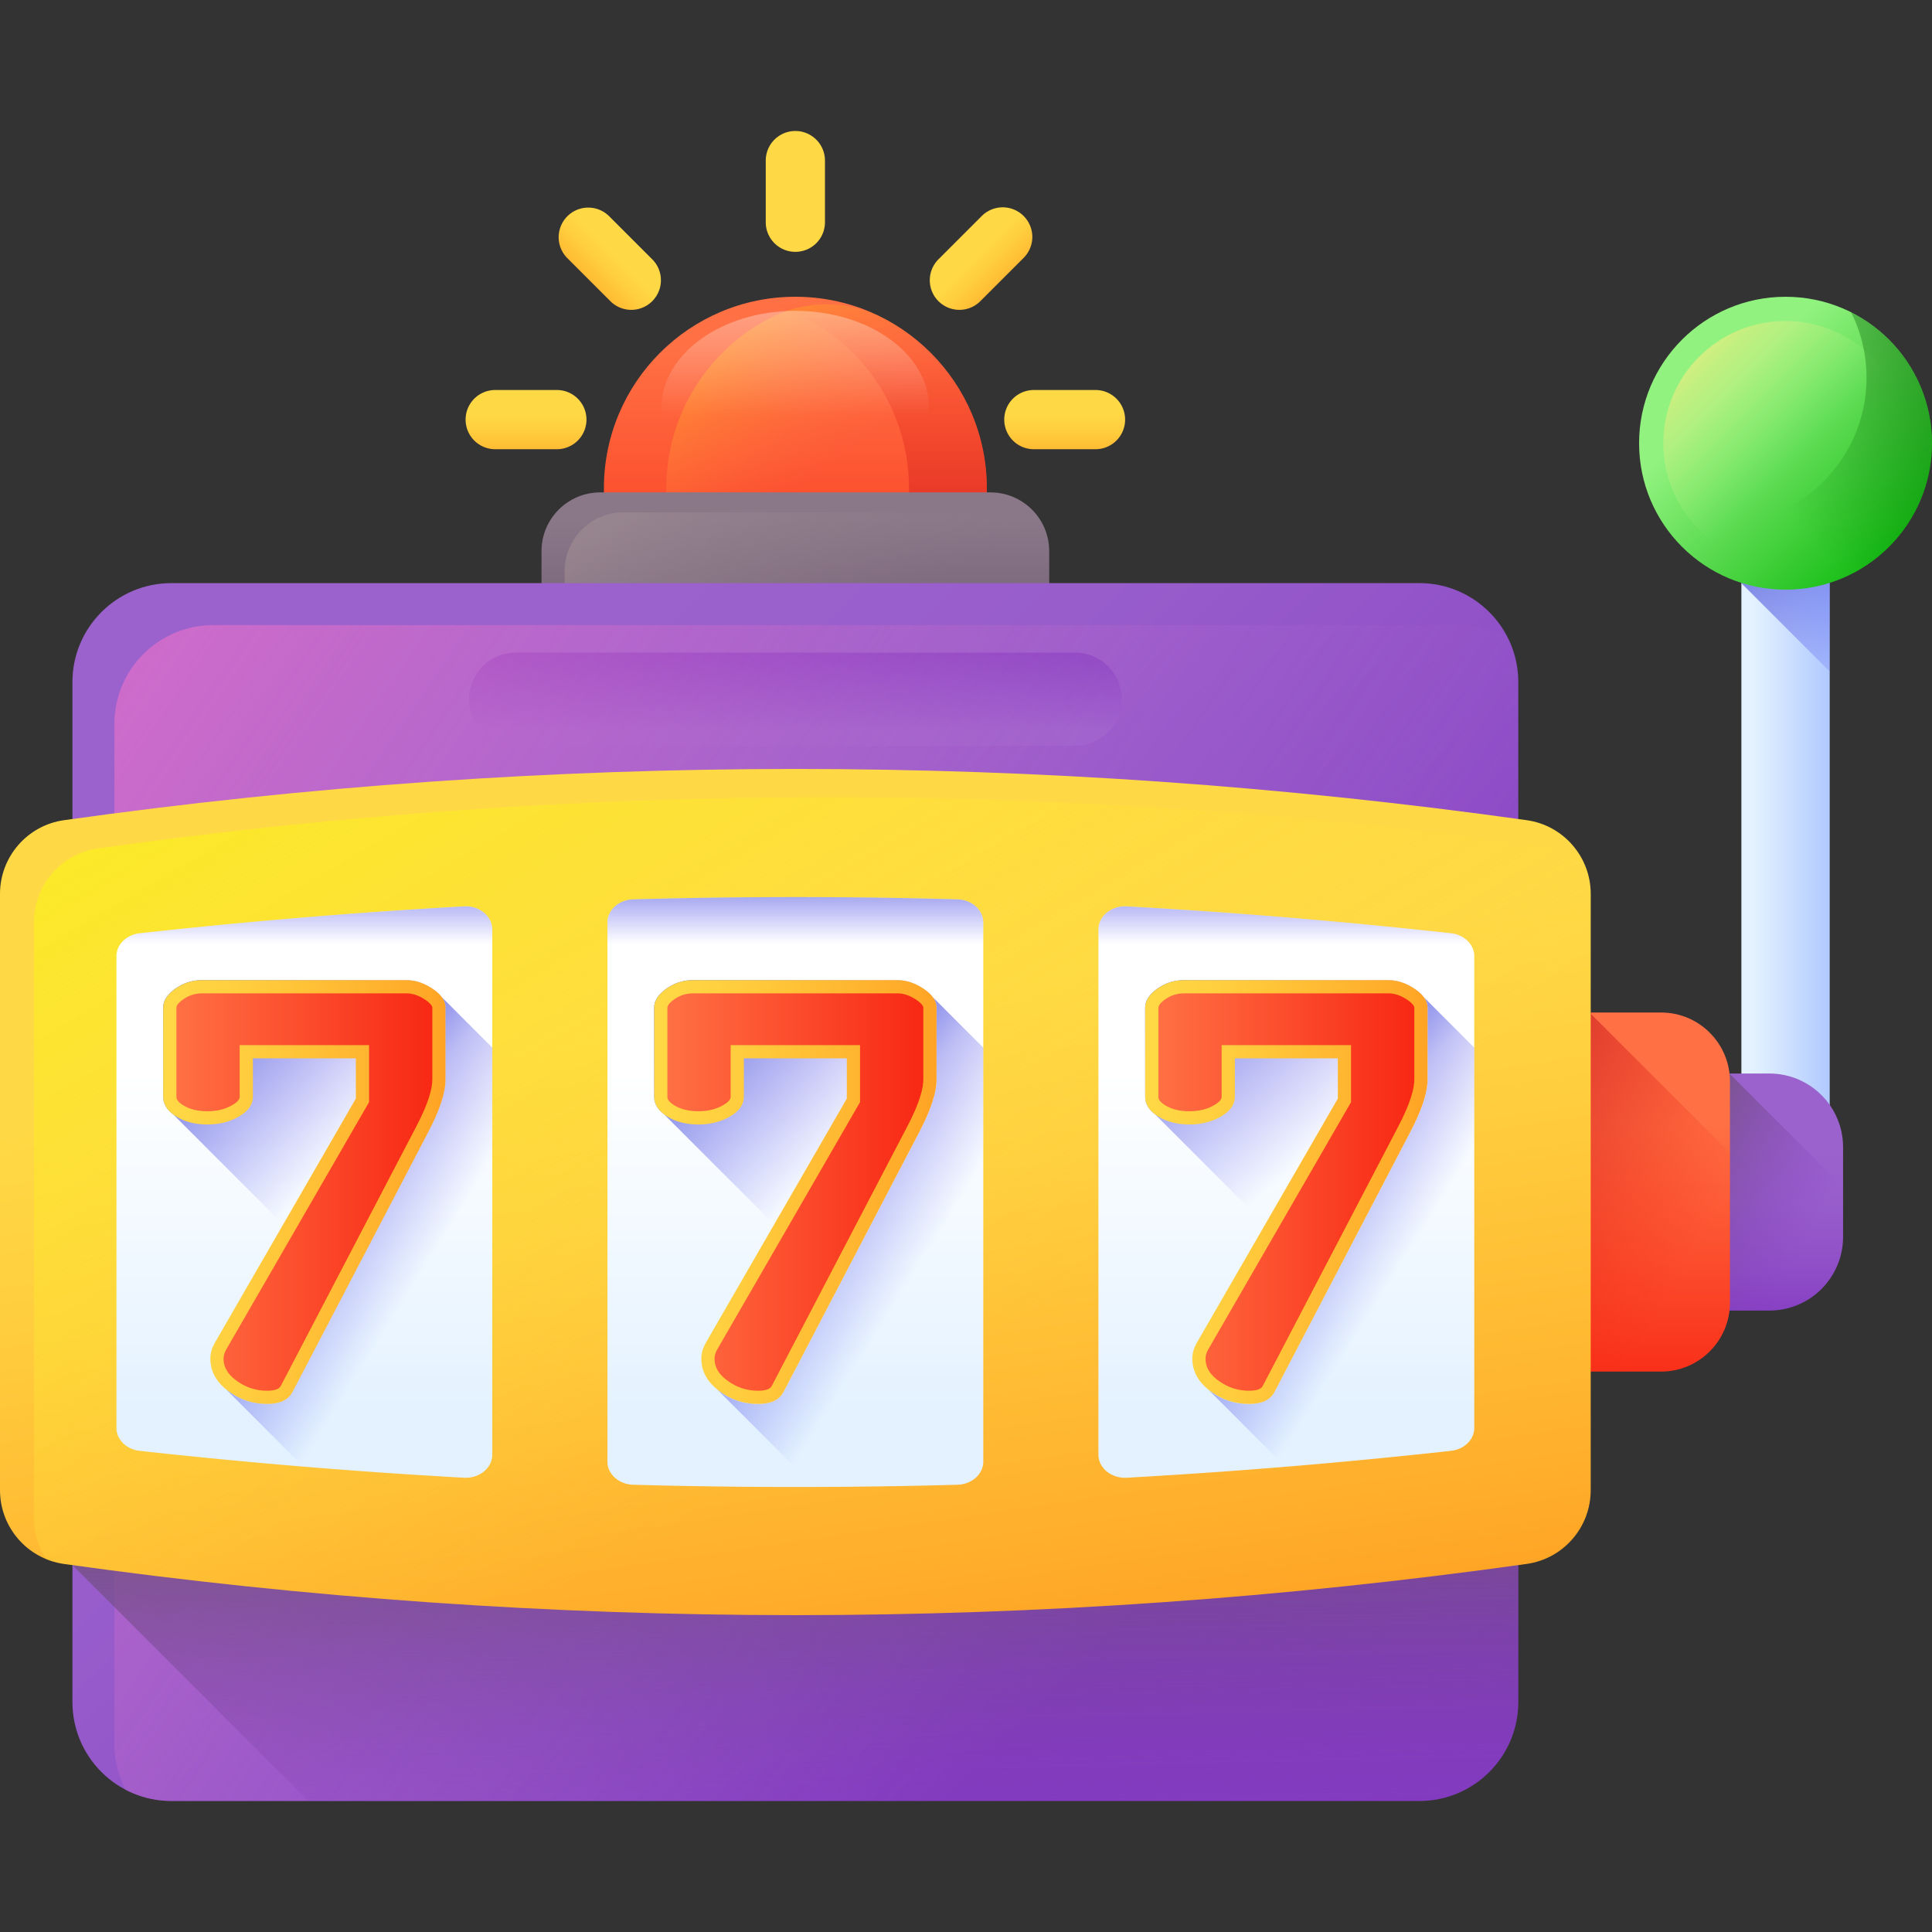 <svg height="512" viewBox="0 0 510 510" width="512" xmlns="http://www.w3.org/2000/svg" xmlns:xlink="http://www.w3.org/1999/xlink"><rect x="0" y="0" width="510" height="510" fill="#333333" stroke="none"/><linearGradient id="h" gradientUnits="userSpaceOnUse" x1="462.69" x2="482.36" y1="221.35" y2="221.35"><stop offset="0" stop-color="#e4f2ff"/><stop offset="1" stop-color="#b2cbff"/></linearGradient><linearGradient id="a"><stop offset="0" stop-color="#3f3ced" stop-opacity="0"/><stop offset=".28" stop-color="#3c3de4" stop-opacity=".28"/><stop offset=".73" stop-color="#3541cc" stop-opacity=".73"/><stop offset="1" stop-color="#2f43bb"/></linearGradient><linearGradient id="i" gradientUnits="userSpaceOnUse" x1="502.36" x2="451.4" xlink:href="#a" y1="173.21" y2="121.91"/><linearGradient id="j" gradientUnits="userSpaceOnUse" x1="456.88" x2="506.95" y1="102.53" y2="152.6"><stop offset="0" stop-color="#91f27f"/><stop offset="1" stop-color="#00b302"/></linearGradient><linearGradient id="k" gradientUnits="userSpaceOnUse" x1="475.19" x2="440.2" y1="120.85" y2="85.86"><stop offset="0" stop-color="#91f27f" stop-opacity="0"/><stop offset="1" stop-color="#ffed82"/></linearGradient><linearGradient id="l" gradientUnits="userSpaceOnUse" x1="469.87" x2="572.96" y1="132.82" y2="49.09"><stop offset="0" stop-color="#005a01" stop-opacity="0"/><stop offset="1" stop-color="#005a01"/></linearGradient><linearGradient id="b"><stop offset="0" stop-color="#9b62cd"/><stop offset=".3" stop-color="#985dcb"/><stop offset=".67" stop-color="#8f4ec7"/><stop offset="1" stop-color="#833ac1"/></linearGradient><linearGradient id="m" gradientUnits="userSpaceOnUse" x1="468.08" x2="468.08" xlink:href="#b" y1="302.77" y2="351.44"/><linearGradient id="c"><stop offset="0" stop-color="#833ac1" stop-opacity="0"/><stop offset="1" stop-color="#6e566e"/></linearGradient><linearGradient id="n" gradientUnits="userSpaceOnUse" x1="476.93" x2="432.84" xlink:href="#c" y1="327.27" y2="303.97"/><linearGradient id="d"><stop offset="0" stop-color="#ff7044"/><stop offset="1" stop-color="#f82814"/></linearGradient><linearGradient id="o" gradientUnits="userSpaceOnUse" x1="428.73" x2="428.73" xlink:href="#d" y1="296.65" y2="370.36"/><linearGradient id="e"><stop offset="0" stop-color="#f82814" stop-opacity="0"/><stop offset="1" stop-color="#c0272d"/></linearGradient><linearGradient id="p" gradientUnits="userSpaceOnUse" x1="445.96" x2="376.01" xlink:href="#e" y1="333.39" y2="296.41"/><linearGradient id="q" gradientUnits="userSpaceOnUse" x1="209.95" x2="209.95" xlink:href="#d" y1="92.08" y2="182.38"/><linearGradient id="r" gradientUnits="userSpaceOnUse" x1="211.41" x2="177.98" y1="128.34" y2="81.98"><stop offset="0" stop-color="#ff7044" stop-opacity="0"/><stop offset="1" stop-color="#ffa325"/></linearGradient><linearGradient id="s" gradientUnits="userSpaceOnUse" x1="230.09" x2="230.09" xlink:href="#e" y1="79.83" y2="170.13"/><linearGradient id="t" gradientUnits="userSpaceOnUse" x1="209.95" x2="209.95" y1="109.98" y2="27.35"><stop offset="0" stop-color="#fff" stop-opacity="0"/><stop offset="1" stop-color="#fff"/></linearGradient><linearGradient id="u" gradientUnits="userSpaceOnUse" x1="209.95" x2="209.95" y1="136.97" y2="182.93"><stop offset="0" stop-color="#8a7889"/><stop offset="1" stop-color="#6e566e"/></linearGradient><linearGradient id="v" gradientUnits="userSpaceOnUse" x1="223.41" x2="178.24" y1="171.76" y2="106.88"><stop offset="0" stop-color="#8a7889" stop-opacity="0"/><stop offset="1" stop-color="#9d8b91"/></linearGradient><linearGradient id="w" gradientUnits="userSpaceOnUse" x1="108.53" x2="310.91" xlink:href="#b" y1="212.58" y2="416.29"/><linearGradient id="x" gradientUnits="userSpaceOnUse" x1="209.95" x2="209.95" y1="192.73" y2="165.45"><stop offset="0" stop-color="#9b62cd"/><stop offset=".15" stop-color="#965acb"/><stop offset=".67" stop-color="#8843c4"/><stop offset="1" stop-color="#833ac1"/></linearGradient><linearGradient id="y" gradientUnits="userSpaceOnUse" x1="303.91" x2="-85.5" y1="380.87" y2="113.7"><stop offset="0" stop-color="#9b62cd" stop-opacity="0"/><stop offset="1" stop-color="#ff75c8"/></linearGradient><linearGradient id="z" gradientUnits="userSpaceOnUse" x1="211.91" x2="209.44" xlink:href="#c" y1="492.56" y2="383.55"/><linearGradient id="f"><stop offset="0" stop-color="#ffd945"/><stop offset=".3" stop-color="#ffcd3e"/><stop offset=".86" stop-color="#ffad2b"/><stop offset="1" stop-color="#ffa325"/></linearGradient><linearGradient id="A" gradientUnits="userSpaceOnUse" x1="203.07" x2="228.79" xlink:href="#f" y1="267.63" y2="443.42"/><linearGradient id="B" gradientUnits="userSpaceOnUse" x1="242.09" x2="110.78" y1="365.84" y2="140.59"><stop offset="0" stop-color="#ffd945" stop-opacity="0"/><stop offset="1" stop-color="#fbed21"/></linearGradient><linearGradient id="g"><stop offset="0" stop-color="#fff"/><stop offset="1" stop-color="#e4f2ff"/></linearGradient><linearGradient id="C" gradientUnits="userSpaceOnUse" x1="80.34" x2="80.34" xlink:href="#g" y1="283.23" y2="371.71"/><linearGradient id="D" gradientUnits="userSpaceOnUse" x1="209.95" x2="209.95" xlink:href="#g" y1="283.23" y2="371.71"/><linearGradient id="E" gradientUnits="userSpaceOnUse" x1="339.56" x2="339.56" xlink:href="#g" y1="283.23" y2="371.71"/><linearGradient id="F" gradientUnits="userSpaceOnUse" x1="80.34" x2="80.34" xlink:href="#a" y1="249.18" y2="221.29"/><linearGradient id="G" gradientUnits="userSpaceOnUse" x1="209.95" x2="209.95" xlink:href="#a" y1="249.18" y2="221.29"/><linearGradient id="H" gradientUnits="userSpaceOnUse" x1="339.56" x2="339.56" xlink:href="#a" y1="249.18" y2="221.29"/><linearGradient id="I" gradientUnits="userSpaceOnUse" x1="84.47" x2="33.62" xlink:href="#a" y1="311.12" y2="259.07"/><linearGradient id="J" gradientUnits="userSpaceOnUse" x1="43.08" x2="117.61" xlink:href="#f" y1="314.67" y2="314.67"/><linearGradient id="K" gradientUnits="userSpaceOnUse" x1="46.57" x2="114.12" xlink:href="#d" y1="314.67" y2="314.67"/><linearGradient id="L" gradientUnits="userSpaceOnUse" x1="214.47" x2="163.17" xlink:href="#a" y1="311.52" y2="259"/><linearGradient id="M" gradientUnits="userSpaceOnUse" x1="242.08" x2="182.59" xlink:href="#a" y1="335.04" y2="297.79"/><linearGradient id="N" gradientUnits="userSpaceOnUse" x1="172.69" x2="247.22" xlink:href="#f" y1="314.67" y2="314.67"/><linearGradient id="O" gradientUnits="userSpaceOnUse" x1="176.18" x2="243.73" xlink:href="#d" y1="314.67" y2="314.67"/><linearGradient id="P" gradientUnits="userSpaceOnUse" x1="342.44" x2="291.71" xlink:href="#a" y1="307.84" y2="246.53"/><linearGradient id="Q" gradientUnits="userSpaceOnUse" x1="370.35" x2="314.5" xlink:href="#a" y1="333.2" y2="298.22"/><linearGradient id="R" gradientUnits="userSpaceOnUse" x1="302.29" x2="376.83" xlink:href="#f" y1="314.67" y2="314.67"/><linearGradient id="S" gradientUnits="userSpaceOnUse" x1="305.79" x2="373.34" xlink:href="#d" y1="314.67" y2="314.67"/><linearGradient id="T" gradientUnits="userSpaceOnUse" x1="112.55" x2="53.82" xlink:href="#a" y1="334.09" y2="297.31"/><linearGradient id="U" gradientTransform="rotate(90 -980.783 0)" gradientUnits="userSpaceOnUse" x1="-930.25" x2="-930.25" xlink:href="#f" y1="1188.92" y2="1205"/><linearGradient id="V" gradientTransform="matrix(-1 0 0 1 -680.1 -1190.1)" gradientUnits="userSpaceOnUse" x1="-961.15" x2="-961.15" xlink:href="#f" y1="1299.05" y2="1315.13"/><linearGradient id="W" gradientTransform="matrix(-1 0 0 1 -680.1 -1190.1)" gradientUnits="userSpaceOnUse" x1="-818.96" x2="-818.96" xlink:href="#f" y1="1299.05" y2="1315.13"/><linearGradient id="X" gradientTransform="scale(-1 1) rotate(45 841.763 1461.844)" gradientUnits="userSpaceOnUse" x1="-921.83" x2="-921.83" xlink:href="#f" y1="1252.81" y2="1268.89"/><linearGradient id="Y" gradientTransform="scale(-1 1) rotate(-45 -2031.968 -180.127)" gradientUnits="userSpaceOnUse" x1="-884.53" x2="-884.53" xlink:href="#f" y1="1316.51" y2="1332.6"/><path d="M459.685 130.013h23.31v182.669h-23.31z" fill="url(#h)"/><path d="M459.685 153.954l23.31 23.31v-47.251h-23.31z" fill="url(#i)"/><circle cx="471.34" cy="117" fill="url(#j)" r="38.66"/><circle cx="471.34" cy="117" fill="url(#k)" r="32.27"/><path d="M488.634 82.413a38.502 38.502 0 014.077 17.294c0 21.351-17.309 38.66-38.66 38.66-6.217 0-12.09-1.47-17.294-4.077 6.348 12.669 19.449 21.366 34.583 21.366 21.352 0 38.66-17.309 38.66-38.66 0-15.134-8.698-28.236-21.366-34.583z" fill="url(#l)"/><path d="M467.065 345.961h-17.428v-62.579h17.428c10.749 0 19.463 8.714 19.463 19.463v23.653c0 10.749-8.714 19.463-19.463 19.463z" fill="url(#m)"/><path d="M456.542 283.382h-6.905v62.579h17.428c10.749 0 19.463-8.714 19.463-19.463v-13.13z" fill="url(#n)"/><path d="M438.475 362.064h-37.689v-94.786h37.689c10.045 0 18.189 8.143 18.189 18.189v58.408c0 10.046-8.143 18.189-18.189 18.189z" fill="url(#o)"/><path d="M419.878 267.574l.436-.296h-19.527v94.786h37.689c10.045 0 18.189-8.143 18.189-18.189V304.36z" fill="url(#p)"/><path d="M260.491 162.927H159.417v-34.054c0-27.911 22.626-50.537 50.538-50.537 27.911 0 50.537 22.626 50.537 50.537v34.054z" fill="url(#q)"/><path d="M233.089 83.94c-9.391-4.843-20.403-4.843-29.794 0-16.274 8.392-27.403 25.36-27.403 44.933v34.054h84.6v-34.054c-.001-19.573-11.129-36.54-27.403-44.933z" fill="url(#r)"/><path d="M209.954 78.336c-3.518 0-6.952.361-10.267 1.046 22.988 4.744 40.271 25.099 40.271 49.492v34.054h20.533v-34.054c0-27.912-22.626-50.538-50.537-50.538z" fill="url(#s)"/><ellipse cx="209.95" cy="107.57" fill="url(#t)" rx="35.3" ry="25.51"/><path d="M276.966 173.027H142.942v-27.528c0-8.572 6.949-15.521 15.521-15.521h102.982c8.572 0 15.521 6.949 15.521 15.521z" fill="url(#u)"/><path d="M276.966 173.027v-27.528c0-3.221-.982-6.212-2.661-8.692a15.422 15.422 0 00-6.742-1.557H164.581c-8.572 0-15.521 6.949-15.521 15.521v22.256z" fill="url(#v)"/><path d="M374.66 475.417H45.248c-14.43 0-26.127-11.697-26.127-26.127V180.053c0-14.43 11.697-26.127 26.127-26.127H374.66c14.429 0 26.127 11.697 26.127 26.127V449.29c0 14.429-11.698 26.127-26.127 26.127z" fill="url(#w)"/><path d="M283.804 196.867h-147.7c-6.79 0-12.295-5.505-12.295-12.295s5.505-12.295 12.295-12.295h147.7c6.79 0 12.295 5.505 12.295 12.295 0 6.791-5.505 12.295-12.295 12.295z" fill="url(#x)"/><path d="M56.329 165.007c-14.429 0-26.127 11.697-26.127 26.127v269.237c0 4.361 1.074 8.468 2.963 12.083a26.006 26.006 0 0012.083 2.963H374.66c14.429 0 26.127-11.697 26.127-26.127V180.053c0-4.361-1.074-8.468-2.963-12.083a26.006 26.006 0 00-12.083-2.963z" fill="url(#y)"/><path d="M19.126 399.603v13.547l62.271 62.271h293.267c14.42 0 26.117-11.697 26.117-26.128v-49.69z" fill="url(#z)"/><path d="M0 235.976v157.392c0 9.793 7.207 18.109 16.905 19.47 128.419 18.025 257.679 18.026 386.099 0 9.697-1.361 16.905-9.678 16.905-19.47V235.976c0-9.793-7.207-18.109-16.905-19.47-128.419-18.025-257.68-18.026-386.099 0C7.207 217.867 0 226.183 0 235.976z" fill="url(#A)"/><path d="M25.871 223.978c-9.697 1.361-16.905 9.678-16.905 19.47V400.84c0 3.921 1.17 7.594 3.178 10.69a19.52 19.52 0 004.76 1.308c128.419 18.025 257.679 18.026 386.099 0 9.697-1.361 16.905-9.678 16.905-19.47V235.976c0-3.921-1.17-7.594-3.178-10.69a19.52 19.52 0 00-4.76-1.308c-128.419-18.026-257.68-18.026-386.099 0z" fill="url(#B)"/><path d="M129.953 245.346v138.651c0 3.515-3.428 6.314-7.483 6.088a1590.989 1590.989 0 01-85.589-7.098c-3.515-.387-6.145-2.986-6.145-6.051V252.408c0-3.066 2.63-5.664 6.145-6.051a1590.989 1590.989 0 0185.589-7.098c4.055-.226 7.483 2.572 7.483 6.087z" fill="url(#C)"/><path d="M259.563 243.503V385.84c0 3.286-3.012 5.992-6.807 6.097-14.293.398-28.566.593-42.79.593h-.011c-14.234 0-28.508-.196-42.801-.593-3.796-.106-6.807-2.811-6.807-6.097V243.503c0-3.286 3.012-5.992 6.807-6.097a1541.83 1541.83 0 0185.602 0c3.795.105 6.807 2.811 6.807 6.097z" fill="url(#D)"/><path d="M389.172 252.408v124.527c0 3.066-2.63 5.664-6.145 6.051a1590.989 1590.989 0 01-85.589 7.098c-4.054.226-7.483-2.572-7.483-6.088v-138.65c0-3.515 3.428-6.314 7.483-6.088a1590.989 1590.989 0 0185.589 7.098c3.515.388 6.145 2.986 6.145 6.052z" fill="url(#E)"/><path d="M129.953 245.348v32.465a1383.46 1383.46 0 00-99.217 9.331v-34.732c0-3.071 2.626-5.664 6.141-6.055a1597.675 1597.675 0 0185.589-7.096c4.059-.228 7.487 2.571 7.487 6.087z" fill="url(#F)"/><path d="M259.563 243.503v32.888a1374.542 1374.542 0 00-99.217 0v-32.888c0-3.288 3.016-5.989 6.803-6.098 14.301-.402 28.569-.597 42.805-.597s28.504.195 42.805.597c3.787.109 6.804 2.81 6.804 6.098z" fill="url(#G)"/><path d="M389.172 252.411v34.732a1382.311 1382.311 0 00-99.217-9.331v-32.465c0-3.516 3.429-6.315 7.487-6.087a1597.76 1597.76 0 0185.589 7.096c3.515.391 6.141 2.985 6.141 6.055z" fill="url(#H)"/><path d="M129.953 383.997v-107.44l-13.313-13.313c-.567-.779-1.375-1.525-2.443-2.237-2.277-1.518-4.58-2.277-6.907-2.277H53.399c-2.633 0-5.01.759-7.135 2.277s-3.188 3.188-3.188 5.009v23.531c0 1.787.889 3.335 2.661 4.648l29.013 29.024-18.164 31.454c-.709 1.317-1.062 2.633-1.062 3.947 0 3.098 1.344 5.755 4.001 7.982l20.546 20.546a1585.862 1585.862 0 0042.399 2.936c4.055.227 7.483-2.572 7.483-6.087z" fill="url(#I)"/><path d="M43.076 289.547v-23.531c0-1.821 1.062-3.492 3.188-5.009 2.126-1.518 4.502-2.277 7.135-2.277h53.892c2.327 0 4.63.759 6.907 2.277 2.278 1.518 3.416 3.188 3.416 5.009v18.976c0 3.544-1.62 8.35-4.858 14.422l-35.524 68.01c-1.115 2.125-3.34 3.188-6.68 3.188-3.847 0-7.312-1.162-10.398-3.492-3.089-2.327-4.63-5.161-4.63-8.501 0-1.314.353-2.631 1.062-3.947l37.345-64.671v-10.626H66.758v10.171c0 2.026-1.215 3.746-3.644 5.161-2.429 1.419-5.214 2.126-8.349 2.126-3.24 0-5.996-.707-8.274-2.126-2.277-1.414-3.415-3.134-3.415-5.16z" fill="url(#J)"/><path d="M70.553 367.123c-3.098 0-5.811-.912-8.296-2.787-2.907-2.19-3.242-4.31-3.242-5.715 0-.724.204-1.461.623-2.252l37.784-65.431v-15.052H63.267v13.661c0 .685-.643 1.407-1.911 2.146-1.903 1.111-4.058 1.651-6.592 1.651-2.6 0-4.702-.523-6.428-1.598-1.77-1.101-1.77-1.898-1.77-2.199v-23.531c0-.815 1.081-1.709 1.726-2.169 1.533-1.095 3.204-1.627 5.107-1.627h53.892c1.638 0 3.264.553 4.971 1.691 1.166.777 1.862 1.564 1.862 2.105v18.976c0 2.025-.772 5.885-4.447 12.78L74.14 365.809c-.17.321-.69 1.314-3.587 1.314z" fill="url(#K)"/><path d="M259.563 276.554V385.84c0 3.288-3.017 5.989-6.803 6.098-12.597.358-25.173.543-37.705.586l-25.803-25.803-.119-.119c-2.658-2.224-4.004-4.883-4.004-7.986 0-1.313.358-2.626 1.063-3.939l18.164-31.456-29.014-29.025c-1.769-1.313-2.658-2.865-2.658-4.655v-23.524c0-1.823 1.063-3.494 3.19-5.013s4.503-2.279 7.14-2.279h53.884c2.333 0 4.633.76 6.912 2.279 1.063.716 1.877 1.465 2.441 2.235z" fill="url(#L)"/><path d="M259.563 276.554V385.84c0 3.288-3.017 5.989-6.803 6.098-12.597.358-25.173.543-37.705.586l-25.803-25.803c.163.13.336.271.51.402 3.092 2.333 6.554 3.494 10.406 3.494 3.331 0 5.555-1.063 6.673-3.19l35.525-68.011c3.234-6.076 4.861-10.883 4.861-14.42v-18.978c0-.955-.315-1.877-.955-2.756z" fill="url(#M)"/><path d="M172.685 289.547v-23.531c0-1.821 1.062-3.492 3.188-5.009 2.126-1.518 4.502-2.277 7.135-2.277H236.9c2.327 0 4.63.759 6.907 2.277s3.416 3.188 3.416 5.009v18.976c0 3.544-1.62 8.35-4.858 14.422l-35.523 68.01c-1.115 2.125-3.34 3.188-6.68 3.188-3.848 0-7.313-1.162-10.399-3.492-3.089-2.327-4.63-5.161-4.63-8.501 0-1.314.353-2.631 1.062-3.947l37.345-64.671v-10.626h-27.174v10.171c0 2.026-1.215 3.746-3.644 5.161-2.429 1.419-5.214 2.126-8.349 2.126-3.24 0-5.996-.707-8.274-2.126-2.276-1.414-3.414-3.134-3.414-5.16z" fill="url(#N)"/><path d="M200.162 367.123c-3.098 0-5.811-.912-8.296-2.787-2.907-2.19-3.243-4.31-3.243-5.715 0-.724.204-1.461.623-2.252l37.784-65.431v-15.052h-34.154v13.661c0 .685-.643 1.407-1.911 2.146-1.903 1.111-4.058 1.651-6.592 1.651-2.6 0-4.702-.523-6.428-1.598-1.77-1.101-1.77-1.898-1.77-2.199v-23.531c0-.815 1.081-1.709 1.726-2.169 1.533-1.095 3.204-1.627 5.107-1.627H236.9c1.638 0 3.264.553 4.971 1.691 1.166.777 1.862 1.564 1.862 2.105v18.976c0 2.025-.772 5.885-4.447 12.78l-35.537 68.037c-.169.321-.69 1.314-3.587 1.314z" fill="url(#O)"/><path d="M389.172 276.554v100.378c0 3.071-2.626 5.664-6.141 6.055a1609.15 1609.15 0 01-43.489 4.188h-.022c-.076-.011-.152-.011-.228-.022l-20.551-20.551c-2.658-2.224-4.004-4.883-4.004-7.986 0-1.313.358-2.626 1.063-3.939l18.164-31.456-29.014-29.025c-1.769-1.313-2.658-2.865-2.658-4.655v-23.524c0-1.823 1.063-3.494 3.19-5.013s4.503-2.279 7.14-2.279h53.884c2.333 0 4.633.76 6.912 2.279 1.063.716 1.877 1.465 2.441 2.235z" fill="url(#P)"/><path d="M389.172 276.554v100.378c0 3.071-2.626 5.664-6.141 6.055a1611.086 1611.086 0 01-43.51 4.188c-.076-.011-.152-.011-.228-.022l-20.432-20.432c.163.13.336.271.51.402 3.092 2.333 6.554 3.494 10.406 3.494 3.331 0 5.555-1.063 6.673-3.19l35.525-68.011c3.233-6.076 4.861-10.883 4.861-14.42v-18.978c0-.955-.315-1.877-.955-2.756z" fill="url(#Q)"/><path d="M302.294 289.547v-23.531c0-1.821 1.062-3.492 3.188-5.009 2.126-1.518 4.502-2.277 7.135-2.277h53.892c2.327 0 4.63.759 6.907 2.277s3.416 3.188 3.416 5.009v18.976c0 3.544-1.62 8.35-4.858 14.422l-35.523 68.01c-1.115 2.125-3.34 3.188-6.68 3.188-3.848 0-7.313-1.162-10.398-3.492-3.089-2.327-4.63-5.161-4.63-8.501 0-1.314.353-2.631 1.062-3.947l37.345-64.671v-10.626h-27.174v10.171c0 2.026-1.215 3.746-3.644 5.161-2.429 1.419-5.214 2.126-8.349 2.126-3.24 0-5.996-.707-8.274-2.126-2.276-1.414-3.415-3.134-3.415-5.16z" fill="url(#R)"/><path d="M329.771 367.123c-3.098 0-5.811-.912-8.296-2.787-2.907-2.19-3.242-4.31-3.242-5.715 0-.724.204-1.461.623-2.252l37.784-65.431v-15.052h-34.154v13.661c0 .685-.643 1.407-1.911 2.146-1.902 1.111-4.058 1.651-6.592 1.651-2.6 0-4.702-.523-6.428-1.598-1.77-1.101-1.77-1.898-1.77-2.199v-23.531c0-.815 1.081-1.709 1.726-2.169 1.533-1.095 3.204-1.627 5.107-1.627h53.892c1.638 0 3.264.553 4.97 1.691 1.166.777 1.862 1.564 1.862 2.105v18.976c0 2.025-.772 5.885-4.447 12.78l-35.537 68.037c-.169.321-.689 1.314-3.587 1.314z" fill="url(#S)"/><path d="M129.953 276.554v107.442c0 3.515-3.429 6.315-7.487 6.087a1581.801 1581.801 0 01-42.393-2.93l-20.431-20.432c.163.13.336.271.51.402 3.092 2.333 6.554 3.494 10.406 3.494 3.331 0 5.556-1.063 6.673-3.19l35.525-68.011c3.233-6.076 4.861-10.883 4.861-14.42v-18.978c0-.955-.315-1.877-.955-2.756z" fill="url(#T)"/><path d="M217.769 58.666V42.394a7.815 7.815 0 00-15.63 0v16.272a7.814 7.814 0 007.815 7.815 7.814 7.814 0 007.815-7.815z" fill="url(#U)"/><path d="M272.913 118.583h16.272a7.815 7.815 0 000-15.63h-16.272a7.815 7.815 0 000 15.63z" fill="url(#V)"/><path d="M130.723 118.583h16.273a7.815 7.815 0 000-15.63h-16.273a7.815 7.815 0 000 15.63z" fill="url(#W)"/><path d="M258.711 79.578l11.506-11.506a7.815 7.815 0 10-11.053-11.052l-11.506 11.506a7.816 7.816 0 0011.053 11.052z" fill="url(#X)"/><path d="M149.691 68.071l11.506 11.506a7.816 7.816 0 0011.052-11.053l-11.506-11.506a7.816 7.816 0 00-11.052 11.053z" fill="url(#Y)"/></svg>